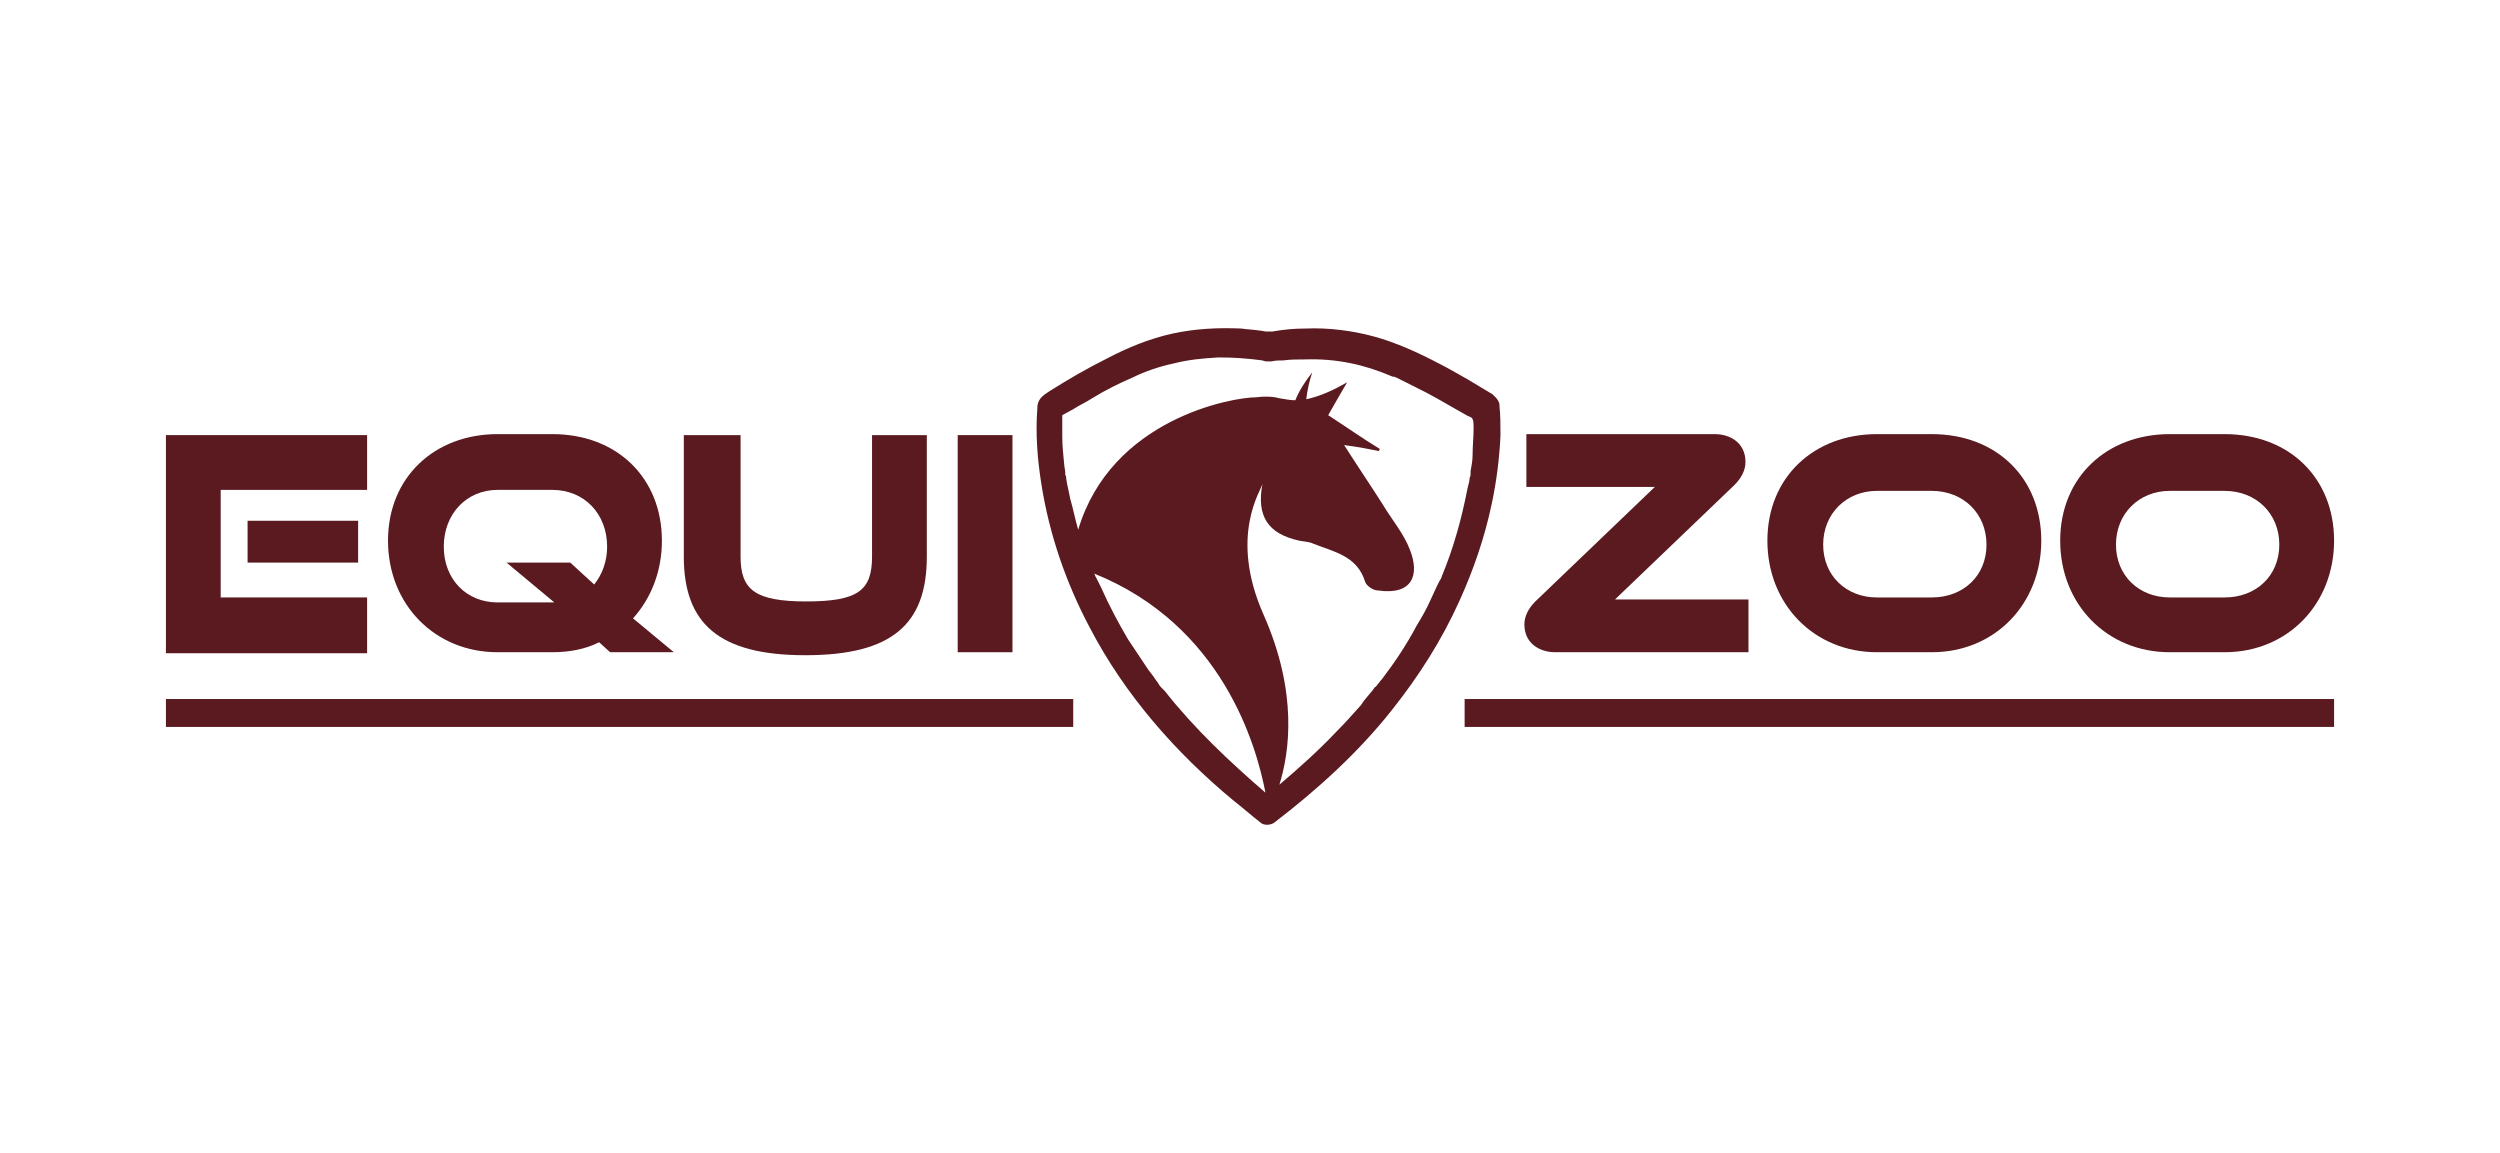 <?xml version="1.0" encoding="UTF-8"?>
<svg width="438px" height="202px" viewBox="0 0 438 202" version="1.1" xmlns="http://www.w3.org/2000/svg" xmlns:xlink="http://www.w3.org/1999/xlink">
    <title>_export@1x</title>
    <g id="_export" stroke="none" stroke-width="1" fill="none" fill-rule="evenodd">
        <g id="EquiZoo_logo_red" transform="translate(29.069, 57.5)" fill="#5A1A20" fill-rule="nonzero">
            <g id="Group" transform="translate(0, 18.557)">
                <g>
                    <path d="M0,38.213 L0,0.174 L35.247,0.174 L35.247,9.771 L9.597,9.771 L9.597,28.616 L35.247,28.616 L35.247,38.388 L0,38.388 L0,38.213 Z M14.308,22.509 L14.308,15.181 L33.676,15.181 L33.676,22.509 L14.308,22.509 Z" id="Shape"></path>
                    <path d="M77.822,38.213 L75.903,36.468 C73.46,37.69 70.668,38.213 67.702,38.213 L58.105,38.213 C47.112,38.213 38.911,29.838 38.911,18.67 C38.911,7.503 47.112,0 58.105,0 L67.702,0 C79.044,0 86.896,7.678 86.896,18.67 C86.896,24.079 84.976,28.791 81.835,32.28 L88.989,38.213 L77.822,38.213 Z M59.675,22.509 L70.843,22.509 L75.03,26.348 C76.426,24.603 77.299,22.335 77.299,19.717 C77.299,13.959 73.285,9.771 67.702,9.771 L58.105,9.771 C52.696,9.771 48.682,13.959 48.682,19.717 C48.682,25.475 52.696,29.489 58.105,29.489 L68.051,29.489 L59.675,22.509 Z" id="Shape"></path>
                    <path d="M123.887,0.174 L133.31,0.174 L133.31,21.462 C133.31,33.327 127.203,38.737 112.022,38.737 C96.841,38.737 90.734,33.153 90.734,21.462 L90.734,0.174 L100.68,0.174 L100.68,21.462 C100.68,27.22 103.123,29.314 112.196,29.314 C121.27,29.314 123.713,27.395 123.713,21.462 L123.713,0.174 L123.887,0.174 Z" id="Path"></path>
                    <polygon id="Path" points="138.719 38.213 138.719 0.174 148.316 0.174 148.316 38.213"></polygon>
                    <path d="M243.412,38.213 C240.62,38.213 238.003,36.643 238.003,33.327 C238.003,31.932 238.701,30.536 239.923,29.314 L260.861,9.248 L238.352,9.248 L238.352,6.19909826e-15 L271.331,6.19909826e-15 C274.122,6.19909826e-15 276.74,1.57 276.74,4.886 C276.74,6.282 276.042,7.678 274.82,8.899 L253.882,28.965 L277.263,28.965 L277.263,38.213 L243.412,38.213 Z" id="Path"></path>
                    <path d="M299.772,38.213 C288.779,38.213 280.578,29.838 280.578,18.67 C280.578,7.503 288.779,0 299.772,0 L309.369,0 C320.711,0 328.563,7.678 328.563,18.67 C328.563,29.663 320.536,38.213 309.369,38.213 L299.772,38.213 Z M309.369,28.616 C314.953,28.616 318.966,24.777 318.966,19.368 C318.966,13.959 314.953,9.946 309.369,9.946 L299.772,9.946 C294.363,9.946 290.35,13.959 290.35,19.368 C290.35,24.777 294.363,28.616 299.772,28.616 L309.369,28.616 L309.369,28.616 Z" id="Shape"></path>
                    <path d="M351.072,38.213 C340.079,38.213 331.878,29.838 331.878,18.67 C331.878,7.503 340.079,0 351.072,0 L360.669,0 C372.011,0 379.863,7.678 379.863,18.67 C379.863,29.663 371.836,38.213 360.669,38.213 L351.072,38.213 Z M360.669,28.616 C366.253,28.616 370.266,24.777 370.266,19.368 C370.266,13.959 366.253,9.946 360.669,9.946 L351.072,9.946 C345.663,9.946 341.65,13.959 341.65,19.368 C341.65,24.777 345.663,28.616 351.072,28.616 L360.669,28.616 L360.669,28.616 Z" id="Shape"></path>
                </g>
                <rect id="Rectangle" x="0" y="46.414" width="158.96" height="4.886"></rect>
                <rect id="Rectangle" x="227.534" y="46.414" width="152.329" height="4.886"></rect>
            </g>
            <g id="Group" transform="translate(152.541, 0)">
                <path d="M70.805,43.858 C70.805,43.683 70.805,43.683 70.805,43.858 L70.805,43.858 Z" id="Path"></path>
                <path d="M81.1,13.671 C81.1,13.671 81.1,13.496 81.1,13.671 C81.1,13.496 81.1,13.496 81.1,13.496 C81.1,12.973 80.751,12.45 80.402,12.101 C80.402,12.101 80.402,12.101 80.227,11.926 C80.227,11.926 80.227,11.926 80.227,11.926 C80.053,11.752 80.053,11.752 79.878,11.577 C79.878,11.577 79.878,11.577 79.878,11.577 C78.483,10.705 76.912,9.832 75.516,8.96 C73.946,8.087 72.201,7.04 70.456,6.168 C66.792,4.249 62.953,2.504 59.114,1.457 C55.275,0.41 51.088,-0.114 47.074,0.061 C45.155,0.061 43.236,0.235 41.316,0.584 C41.142,0.584 40.793,0.584 40.444,0.584 C40.444,0.584 40.269,0.584 40.269,0.584 C39.92,0.584 39.397,0.41 39.048,0.41 C38.001,0.235 36.954,0.235 35.907,0.061 C31.894,-0.114 27.881,0.061 23.867,0.933 C19.854,1.806 16.015,3.376 12.351,5.295 C8.861,7.04 5.546,8.96 2.231,11.054 C1.184,11.752 0.311,12.275 0.137,13.671 C0.137,13.671 0.137,13.671 0.137,13.671 C0.137,13.845 0.137,13.845 0.137,14.02 C-0.212,18.382 0.137,22.919 0.835,27.281 C2.231,36.18 5.197,44.73 9.385,52.582 C15.492,64.273 24.391,74.393 34.511,82.769 C36.082,83.99 37.652,85.386 39.222,86.607 C39.746,87.131 40.967,87.131 41.665,86.607 C49.168,80.849 56.322,74.393 62.255,66.89 C66.966,60.958 70.979,54.676 74.12,47.696 C76.563,42.287 78.483,36.704 79.704,30.945 C80.576,26.932 81.1,22.744 81.274,18.731 C81.274,16.986 81.274,15.241 81.1,13.671 Z M22.472,63.575 C22.297,63.4 22.123,63.226 21.948,63.051 C21.948,63.051 21.774,62.877 21.774,62.877 C21.774,62.877 21.774,62.877 21.774,62.877 C21.425,62.528 21.25,62.004 20.901,61.655 C20.378,60.783 19.68,60.085 19.156,59.213 C18.109,57.642 17.062,56.072 16.015,54.501 C14.271,51.535 12.7,48.569 11.304,45.428 C11.13,45.079 10.955,44.73 10.781,44.381 C10.781,44.381 10.432,43.683 10.606,44.032 C10.781,44.381 10.432,43.683 10.432,43.683 C10.257,43.509 10.257,43.16 10.083,42.985 C32.592,52.059 38.525,73.172 40.095,81.373 C33.813,75.964 27.532,70.031 22.472,63.575 Z M76.563,17.51 C76.563,19.08 76.389,20.651 76.389,22.221 C76.389,23.093 76.214,24.14 76.04,25.013 C76.04,25.187 76.04,25.187 76.04,25.362 C76.04,25.711 76.04,25.885 75.865,26.234 C75.865,26.758 75.691,27.281 75.516,27.979 C74.469,33.388 73.073,38.448 70.979,43.509 C70.979,43.683 70.805,43.858 70.805,44.032 C70.805,44.032 70.805,43.858 70.805,43.858 C70.805,43.858 70.805,44.032 70.631,44.207 C70.456,44.556 70.282,44.905 70.107,45.253 C69.758,45.951 69.409,46.824 69.06,47.522 C68.362,49.092 67.49,50.663 66.617,52.059 C64.872,55.374 62.778,58.515 60.51,61.481 C60.161,61.83 59.987,62.179 59.638,62.528 C59.638,62.528 59.638,62.702 59.463,62.702 C59.463,62.702 59.463,62.877 59.289,62.877 C59.114,63.051 58.94,63.4 58.765,63.575 C58.067,64.447 57.369,65.145 56.846,66.018 C55.45,67.588 54.054,69.158 52.484,70.729 C49.343,74.044 46.028,77.01 42.538,79.977 C44.283,74.393 45.853,63.924 39.746,50.139 C33.639,36.355 39.397,28.328 39.571,27.281 C38.525,32.865 40.444,36.006 46.028,37.227 C46.9,37.401 47.772,37.401 48.47,37.75 C51.96,39.146 56.148,39.844 57.544,44.381 C57.718,45.079 58.94,45.951 59.812,45.951 C65.919,46.824 67.141,43.16 65.396,38.797 C64.349,36.006 62.255,33.563 60.685,30.945 C58.591,27.63 56.322,24.315 53.88,20.476 C56.497,20.825 58.242,21.174 59.987,21.523 C59.987,21.348 60.161,21.174 60.161,21.174 C57.02,19.255 54.054,17.161 51.088,15.241 C52.309,13.147 53.356,11.228 54.403,9.483 C51.96,10.879 49.692,11.926 47.249,12.45 C47.423,10.879 47.772,9.309 48.296,7.738 C47.074,9.309 46.028,10.879 45.33,12.624 C44.457,12.624 43.585,12.45 42.538,12.275 C41.316,11.926 39.746,11.926 38.525,12.101 C34.162,12.101 13.049,15.939 7.291,35.308 C6.767,33.563 6.419,31.643 5.895,29.898 C5.721,28.852 5.372,27.63 5.197,26.409 C5.197,26.234 5.197,25.885 5.023,25.711 C5.023,25.536 5.023,25.536 5.023,25.362 C5.023,24.838 4.848,24.315 4.848,23.966 C4.674,22.221 4.499,20.651 4.499,18.906 C4.499,17.684 4.499,16.463 4.499,15.241 C5.197,14.892 5.721,14.543 6.419,14.194 C7.465,13.496 8.687,12.973 9.734,12.275 C12.002,10.879 14.445,9.658 16.888,8.611 C18.982,7.564 21.599,6.691 24.042,6.168 C26.834,5.47 29.102,5.295 31.894,5.121 C34.511,5.121 36.954,5.295 39.571,5.644 C40.095,5.644 39.571,5.644 39.397,5.644 C39.746,5.644 39.92,5.819 40.269,5.819 C40.444,5.819 40.618,5.819 40.793,5.819 C40.967,5.819 40.967,5.819 41.142,5.819 C40.967,5.819 40.967,5.819 41.142,5.819 C41.84,5.644 42.538,5.644 43.236,5.644 C44.457,5.47 45.853,5.47 47.074,5.47 C52.484,5.295 57.369,6.342 62.255,8.436 C62.778,8.611 62.604,8.611 62.43,8.436 C62.604,8.436 62.778,8.611 62.953,8.611 C63.302,8.785 63.651,8.96 64,9.134 C64.698,9.483 65.396,9.832 66.094,10.181 C67.49,10.879 68.886,11.577 70.107,12.275 C71.328,12.973 72.55,13.671 73.771,14.369 C74.469,14.718 75.167,15.241 76.04,15.59 C76.563,15.765 76.563,16.637 76.563,17.51 Z" id="Shape"></path>
            </g>
        </g>
    </g>
</svg>
